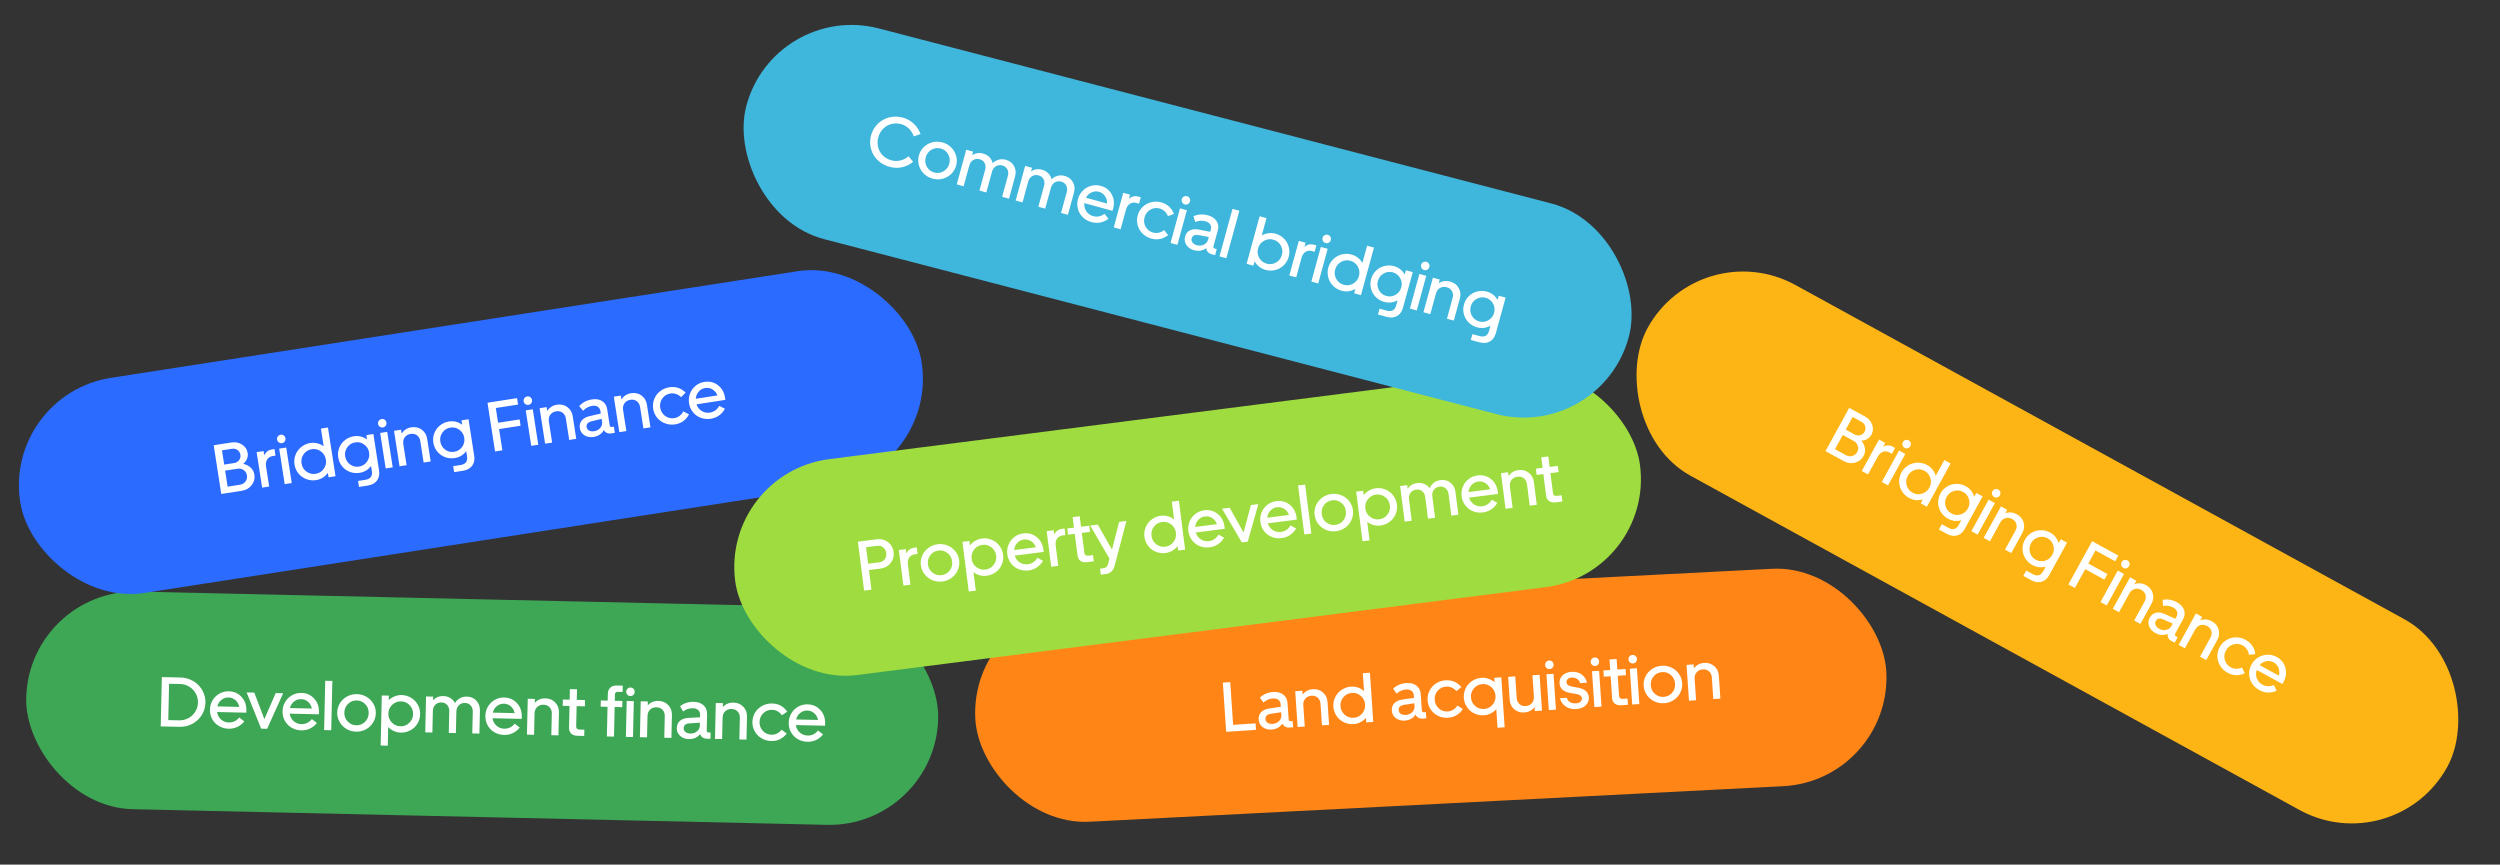 <svg xmlns="http://www.w3.org/2000/svg" width="639" height="221" viewBox="0 0 639 221" fill="none"><rect x="0" y="0" width="639" height="221" fill="#333333" stroke="none"/><rect x="7.325" y="150.575" width="233.162" height="55.639" rx="27.82" transform="rotate(1.292 7.325 150.575)" fill="#3EA755"></rect><path d="M52.506 179.62C52.48 180.774 52.166 181.827 51.564 182.781C50.968 183.734 50.169 184.478 49.166 185.012C48.164 185.547 47.074 185.8 45.896 185.774L41.081 185.665L41.365 173.065L46.181 173.174C47.059 173.193 47.893 173.379 48.682 173.731C49.477 174.077 50.156 174.538 50.717 175.113C51.285 175.683 51.729 176.361 52.051 177.148C52.374 177.934 52.525 178.758 52.506 179.62ZM45.985 174.831L43.217 174.768L43.008 184.056L45.776 184.118C46.637 184.138 47.432 183.951 48.162 183.557C48.897 183.163 49.481 182.614 49.913 181.908C50.351 181.203 50.58 180.426 50.599 179.577C50.618 178.727 50.425 177.943 50.019 177.225C49.619 176.501 49.061 175.926 48.343 175.499C47.632 175.073 46.846 174.85 45.985 174.831ZM53.662 181.36C53.681 180.505 53.904 179.718 54.331 179.001C54.757 178.278 55.339 177.708 56.075 177.291C56.811 176.874 57.615 176.675 58.488 176.695C59.806 176.725 60.888 177.203 61.735 178.131C62.587 179.053 62.998 180.199 62.967 181.57L62.954 182.159L55.485 181.99C55.597 182.749 55.928 183.38 56.48 183.885C57.037 184.39 57.699 184.651 58.467 184.668C59.562 184.693 60.457 184.265 61.151 183.384L62.438 184.38C61.955 184.99 61.37 185.461 60.683 185.791C60.002 186.121 59.251 186.277 58.431 186.259C57.529 186.238 56.707 186.012 55.967 185.579C55.232 185.146 54.659 184.559 54.248 183.817C53.837 183.075 53.642 182.256 53.662 181.36ZM60.186 178.966C59.687 178.521 59.097 178.291 58.417 178.276C57.738 178.261 57.135 178.464 56.61 178.886C56.085 179.302 55.733 179.859 55.553 180.559L61.15 180.685C61.013 179.978 60.692 179.406 60.186 178.966ZM66.748 186.244L63.035 176.982L64.995 177.026L67.576 183.81L70.469 177.15L72.376 177.193L68.276 186.279L66.748 186.244ZM72.22 181.778C72.239 180.923 72.462 180.137 72.888 179.42C73.315 178.697 73.896 178.127 74.632 177.71C75.369 177.293 76.173 177.094 77.046 177.114C78.364 177.143 79.446 177.622 80.293 178.55C81.145 179.471 81.556 180.618 81.525 181.988L81.512 182.577L74.043 182.409C74.155 183.167 74.486 183.799 75.037 184.304C75.595 184.808 76.257 185.07 77.024 185.087C78.12 185.112 79.014 184.683 79.708 183.802L80.996 184.798C80.513 185.409 79.928 185.879 79.241 186.209C78.559 186.54 77.808 186.696 76.988 186.677C76.086 186.657 75.265 186.43 74.525 185.998C73.79 185.565 73.217 184.978 72.806 184.236C72.395 183.494 72.2 182.675 72.22 181.778ZM78.744 179.385C78.244 178.94 77.655 178.71 76.975 178.694C76.296 178.679 75.693 178.882 75.168 179.304C74.643 179.72 74.29 180.278 74.11 180.977L79.708 181.103C79.571 180.397 79.25 179.824 78.744 179.385ZM84.664 186.648L82.845 186.607L83.129 174.007L84.948 174.048L84.664 186.648ZM95.454 179.902C95.876 180.645 96.078 181.449 96.058 182.316C96.039 183.183 95.801 183.981 95.345 184.709C94.889 185.437 94.278 186.009 93.513 186.426C92.748 186.836 91.917 187.032 91.021 187.011C90.124 186.991 89.3 186.759 88.548 186.314C87.802 185.863 87.218 185.264 86.796 184.516C86.373 183.768 86.171 182.961 86.191 182.094C86.21 181.227 86.448 180.432 86.904 179.71C87.36 178.981 87.971 178.412 88.736 178.002C89.507 177.591 90.341 177.396 91.237 177.416C92.133 177.436 92.954 177.669 93.7 178.113C94.446 178.558 95.031 179.154 95.454 179.902ZM94.24 182.275C94.26 181.391 93.975 180.634 93.385 180.005C92.796 179.377 92.067 179.052 91.201 179.033C90.334 179.013 89.588 179.304 88.965 179.906C88.348 180.507 88.03 181.25 88.01 182.135C87.99 183.025 88.274 183.785 88.864 184.413C89.459 185.042 90.19 185.366 91.057 185.386C91.924 185.405 92.666 185.114 93.284 184.513C93.901 183.911 94.219 183.166 94.24 182.275ZM97.585 177.762L99.387 177.802L99.361 178.953C99.792 178.535 100.295 178.212 100.868 177.985C101.442 177.752 102.042 177.642 102.669 177.656C103.554 177.676 104.36 177.911 105.088 178.362C105.823 178.806 106.392 179.402 106.797 180.15C107.208 180.897 107.404 181.705 107.385 182.572C107.37 183.228 107.23 183.849 106.965 184.435C106.699 185.021 106.348 185.523 105.911 185.941C105.474 186.353 104.954 186.678 104.35 186.916C103.747 187.155 103.115 187.267 102.453 187.252C101.826 187.237 101.231 187.107 100.668 186.86C100.111 186.607 99.629 186.262 99.223 185.825L99.116 190.596L97.297 190.555L97.585 177.762ZM99.266 182.388C99.246 183.267 99.536 184.024 100.137 184.659C100.744 185.294 101.487 185.621 102.366 185.641C103.233 185.66 103.981 185.367 104.61 184.76C105.239 184.153 105.564 183.41 105.583 182.531C105.603 181.646 105.313 180.887 104.712 180.252C104.111 179.617 103.377 179.29 102.51 179.27C101.625 179.25 100.868 179.544 100.239 180.151C99.61 180.758 99.285 181.504 99.266 182.388ZM110.639 181.739L110.515 187.231L108.696 187.19L108.903 178.017L110.722 178.058L110.7 179.024C111.385 178.26 112.258 177.89 113.318 177.914C113.998 177.93 114.595 178.098 115.109 178.421C115.629 178.743 116.021 179.174 116.284 179.713C116.601 179.181 117.024 178.768 117.552 178.476C118.086 178.177 118.678 178.035 119.328 178.05C120.33 178.072 121.143 178.422 121.766 179.098C122.39 179.774 122.691 180.602 122.669 181.58L122.535 187.502L120.716 187.461L120.841 181.917C120.856 181.267 120.677 180.735 120.306 180.322C119.94 179.904 119.453 179.688 118.843 179.674C118.211 179.66 117.691 179.856 117.283 180.263C116.875 180.67 116.664 181.207 116.649 181.875L116.525 187.367L114.706 187.326L114.831 181.781C114.846 181.131 114.667 180.6 114.296 180.187C113.93 179.768 113.443 179.552 112.833 179.538C112.201 179.524 111.68 179.72 111.273 180.127C110.865 180.534 110.654 181.072 110.639 181.739ZM124.062 182.948C124.081 182.093 124.304 181.306 124.731 180.589C125.157 179.866 125.739 179.296 126.475 178.879C127.211 178.462 128.015 178.263 128.888 178.283C130.206 178.313 131.288 178.791 132.135 179.719C132.987 180.641 133.398 181.787 133.367 183.158L133.354 183.746L125.885 183.578C125.997 184.336 126.329 184.968 126.88 185.473C127.437 185.978 128.099 186.239 128.867 186.256C129.962 186.281 130.857 185.853 131.551 184.972L132.838 185.968C132.355 186.578 131.77 187.048 131.083 187.379C130.402 187.709 129.651 187.865 128.831 187.847C127.929 187.826 127.107 187.6 126.367 187.167C125.632 186.734 125.059 186.147 124.648 185.405C124.237 184.663 124.042 183.844 124.062 182.948ZM130.586 180.554C130.087 180.109 129.497 179.879 128.817 179.864C128.138 179.848 127.535 180.052 127.01 180.474C126.485 180.89 126.133 181.447 125.953 182.146L131.55 182.273C131.413 181.566 131.092 180.993 130.586 180.554ZM142.868 182.088L142.736 187.958L140.917 187.917L141.041 182.408C141.056 181.74 140.869 181.196 140.48 180.777C140.091 180.358 139.575 180.142 138.93 180.127C138.268 180.112 137.722 180.311 137.29 180.723C136.865 181.135 136.645 181.681 136.629 182.361L136.506 187.817L134.687 187.776L134.894 178.603L136.713 178.644L136.69 179.646C137.4 178.859 138.308 178.478 139.415 178.503C140.452 178.526 141.291 178.882 141.932 179.571C142.579 180.253 142.891 181.093 142.868 182.088ZM147.578 188.067C146.892 188.052 146.36 187.858 145.982 187.486C145.609 187.114 145.43 186.633 145.443 186.041L145.569 180.444L143.829 180.405L143.866 178.805L145.605 178.845L145.666 176.138L147.485 176.179L147.424 178.886L149.533 178.933L149.497 180.532L147.388 180.485L147.271 185.687C147.265 185.933 147.34 186.125 147.495 186.263C147.65 186.401 147.868 186.474 148.15 186.48L149.362 186.507L149.326 188.107L147.578 188.067ZM153.53 180.623L153.566 179.042L155.323 179.081L155.363 177.315C155.377 176.677 155.582 176.166 155.978 175.782C156.373 175.392 156.923 175.205 157.626 175.221L159.172 175.256L159.136 176.855L157.897 176.827C157.675 176.822 157.5 176.883 157.374 177.009C157.248 177.135 157.183 177.321 157.177 177.567L157.142 179.122L159.084 179.166L159.048 180.748L157.106 180.704L156.936 188.278L155.117 188.237L155.287 180.663L153.53 180.623ZM161.134 177.911C160.824 177.904 160.565 177.793 160.359 177.577C160.153 177.362 160.054 177.099 160.061 176.788C160.067 176.489 160.179 176.237 160.394 176.031C160.616 175.825 160.879 175.725 161.183 175.732C161.482 175.739 161.732 175.85 161.932 176.066C162.132 176.281 162.229 176.538 162.222 176.837C162.215 177.147 162.107 177.406 161.897 177.612C161.687 177.818 161.433 177.918 161.134 177.911ZM162.002 179.214L161.795 188.388L159.976 188.347L160.183 179.173L162.002 179.214ZM171.742 182.74L171.61 188.609L169.791 188.568L169.915 183.059C169.93 182.391 169.743 181.848 169.354 181.429C168.965 181.01 168.448 180.793 167.804 180.778C167.142 180.763 166.595 180.962 166.164 181.374C165.738 181.787 165.518 182.333 165.503 183.012L165.38 188.469L163.561 188.428L163.768 179.254L165.587 179.295L165.564 180.297C166.273 179.51 167.182 179.129 168.289 179.154C169.326 179.177 170.164 179.533 170.805 180.222C171.452 180.904 171.764 181.744 171.742 182.74ZM173.837 188.088C173.257 187.559 172.976 186.896 172.994 186.1C173.012 185.303 173.286 184.679 173.818 184.228C174.356 183.777 175.103 183.53 176.059 183.488L178.928 183.341L178.942 182.744C178.954 182.217 178.796 181.803 178.469 181.502C178.147 181.196 177.688 181.036 177.091 181.023C176.188 181.003 175.359 181.28 174.601 181.855L173.823 180.518C174.79 179.737 175.973 179.362 177.373 179.394C178.41 179.417 179.233 179.714 179.841 180.285C180.456 180.856 180.752 181.609 180.731 182.547L180.638 186.685C180.63 187.037 180.804 187.217 181.162 187.225L181.627 187.235L181.591 188.834L180.695 188.814C180.256 188.804 179.883 188.696 179.577 188.49C179.271 188.278 179.064 187.989 178.955 187.623C178.635 188.044 178.223 188.369 177.72 188.598C177.222 188.821 176.672 188.926 176.069 188.912C175.167 188.892 174.423 188.617 173.837 188.088ZM174.743 186.122C174.734 186.514 174.888 186.84 175.204 187.099C175.527 187.352 175.946 187.485 176.461 187.497C177.117 187.511 177.681 187.322 178.153 186.928C178.625 186.534 178.867 186.051 178.88 185.476L178.897 184.721L176.3 184.882C175.796 184.906 175.412 185.023 175.149 185.234C174.887 185.445 174.751 185.741 174.743 186.122ZM190.932 183.172L190.8 189.042L188.981 189.001L189.105 183.492C189.12 182.824 188.933 182.28 188.544 181.861C188.155 181.442 187.639 181.226 186.994 181.211C186.332 181.196 185.786 181.395 185.354 181.807C184.929 182.219 184.709 182.765 184.693 183.445L184.57 188.902L182.751 188.861L182.958 179.687L184.777 179.728L184.754 180.73C185.464 179.943 186.372 179.562 187.479 179.587C188.516 179.61 189.355 179.966 189.996 180.655C190.643 181.337 190.955 182.177 190.932 183.172ZM194.137 184.546C194.117 185.43 194.401 186.19 194.991 186.824C195.586 187.453 196.317 187.777 197.184 187.797C197.706 187.809 198.188 187.702 198.633 187.478C199.084 187.248 199.466 186.925 199.78 186.511L201.094 187.507C200.062 188.808 198.747 189.441 197.148 189.405C196.463 189.39 195.815 189.249 195.206 188.983C194.602 188.718 194.086 188.366 193.656 187.928C193.232 187.491 192.898 186.974 192.654 186.376C192.415 185.779 192.303 185.155 192.318 184.505C192.338 183.626 192.572 182.826 193.022 182.103C193.473 181.375 194.08 180.805 194.846 180.395C195.611 179.984 196.45 179.789 197.364 179.81C198.975 179.846 200.261 180.54 201.221 181.892L199.863 182.82C199.568 182.397 199.201 182.064 198.761 181.819C198.327 181.569 197.849 181.438 197.328 181.427C196.461 181.407 195.716 181.698 195.093 182.299C194.476 182.901 194.157 183.65 194.137 184.546ZM201.597 184.697C201.616 183.841 201.839 183.055 202.266 182.338C202.692 181.615 203.274 181.045 204.01 180.628C204.746 180.211 205.55 180.012 206.423 180.032C207.741 180.061 208.823 180.54 209.67 181.468C210.522 182.389 210.933 183.536 210.902 184.906L210.889 185.495L203.42 185.327C203.532 186.085 203.864 186.717 204.415 187.222C204.972 187.727 205.634 187.988 206.402 188.005C207.497 188.03 208.392 187.601 209.085 186.72L210.373 187.716C209.89 188.327 209.305 188.797 208.618 189.127C207.937 189.458 207.186 189.614 206.366 189.595C205.464 189.575 204.642 189.348 203.902 188.916C203.167 188.483 202.594 187.896 202.183 187.154C201.772 186.412 201.577 185.593 201.597 184.697ZM208.121 182.303C207.622 181.858 207.032 181.628 206.352 181.613C205.673 181.597 205.07 181.8 204.545 182.222C204.02 182.638 203.667 183.196 203.488 183.895L209.085 184.021C208.948 183.315 208.627 182.742 208.121 182.303Z" fill="white"></path><rect x="247.863" y="155.892" width="233.162" height="55.639" rx="27.82" transform="rotate(-2.934 247.863 155.892)" fill="#FF8616"></rect><path d="M320.928 184.888L321.039 186.537L313.409 187.05L312.564 174.475L314.45 174.348L315.184 185.274L320.928 184.888ZM322.728 185.851C322.103 185.376 321.764 184.741 321.71 183.946C321.657 183.151 321.875 182.505 322.364 182.008C322.859 181.511 323.581 181.198 324.53 181.07L327.374 180.667L327.334 180.071C327.299 179.545 327.105 179.147 326.752 178.877C326.404 178.601 325.932 178.483 325.336 178.523C324.436 178.583 323.634 178.934 322.931 179.574L322.036 178.313C322.93 177.448 324.075 176.969 325.472 176.875C326.507 176.806 327.353 177.028 328.01 177.541C328.673 178.055 329.035 178.779 329.098 179.714L329.376 183.845C329.4 184.196 329.59 184.359 329.946 184.335L330.411 184.304L330.518 185.9L329.624 185.96C329.185 185.989 328.805 185.915 328.481 185.737C328.158 185.553 327.925 185.284 327.784 184.93C327.503 185.377 327.122 185.738 326.641 186.011C326.166 186.277 325.627 186.431 325.025 186.472C324.124 186.532 323.359 186.325 322.728 185.851ZM323.454 183.811C323.48 184.203 323.663 184.514 324.001 184.743C324.345 184.967 324.774 185.061 325.289 185.027C325.944 184.983 326.488 184.744 326.923 184.309C327.358 183.875 327.556 183.371 327.517 182.798L327.467 182.044L324.895 182.437C324.394 182.506 324.023 182.657 323.78 182.891C323.537 183.124 323.429 183.431 323.454 183.811ZM339.315 179.424L339.709 185.282L337.893 185.404L337.524 179.906C337.479 179.239 337.244 178.715 336.819 178.332C336.394 177.95 335.86 177.78 335.217 177.823C334.556 177.868 334.029 178.115 333.637 178.564C333.25 179.013 333.079 179.576 333.125 180.254L333.491 185.7L331.676 185.822L331.06 176.667L332.876 176.545L332.943 177.545C333.579 176.697 334.449 176.236 335.554 176.162C336.589 176.093 337.456 176.372 338.156 177C338.862 177.622 339.248 178.43 339.315 179.424ZM351.003 184.523L349.206 184.644L349.128 183.495C348.736 183.95 348.268 184.319 347.723 184.602C347.178 184.88 346.593 185.039 345.967 185.082C345.301 185.126 344.661 185.043 344.047 184.832C343.434 184.62 342.897 184.316 342.436 183.918C341.98 183.52 341.607 183.034 341.316 182.461C341.025 181.887 340.857 181.276 340.814 180.627C340.77 179.972 340.854 179.341 341.065 178.734C341.283 178.126 341.591 177.595 341.989 177.139C342.392 176.677 342.884 176.301 343.463 176.009C344.043 175.718 344.663 175.55 345.323 175.505C345.943 175.464 346.542 175.544 347.119 175.746C347.696 175.942 348.206 176.24 348.65 176.638L348.343 172.07L350.158 171.948L351.003 184.523ZM348.917 180.082C348.857 179.194 348.5 178.463 347.844 177.891C347.195 177.312 346.434 177.052 345.563 177.11C344.686 177.169 343.962 177.529 343.39 178.19C342.823 178.845 342.569 179.616 342.629 180.505C342.688 181.388 343.046 182.118 343.701 182.697C344.356 183.269 345.12 183.526 345.991 183.468C346.862 183.409 347.581 183.053 348.147 182.398C348.72 181.737 348.976 180.965 348.917 180.082ZM356.77 183.563C356.145 183.088 355.806 182.453 355.753 181.658C355.699 180.863 355.917 180.217 356.406 179.72C356.901 179.223 357.623 178.91 358.572 178.782L361.417 178.379L361.376 177.783C361.341 177.256 361.147 176.858 360.794 176.588C360.447 176.312 359.975 176.194 359.378 176.234C358.478 176.295 357.677 176.645 356.974 177.286L356.079 176.025C356.972 175.16 358.117 174.681 359.514 174.587C360.549 174.517 361.395 174.739 362.052 175.253C362.715 175.766 363.078 176.491 363.141 177.426L363.418 181.556C363.442 181.907 363.632 182.071 363.989 182.047L364.453 182.015L364.561 183.611L363.666 183.672C363.228 183.701 362.847 183.627 362.524 183.449C362.2 183.265 361.968 182.996 361.826 182.641C361.545 183.089 361.164 183.449 360.683 183.722C360.208 183.989 359.669 184.143 359.067 184.183C358.167 184.244 357.401 184.037 356.77 183.563ZM357.496 181.523C357.523 181.915 357.705 182.225 358.044 182.455C358.388 182.679 358.817 182.773 359.331 182.739C359.986 182.695 360.531 182.455 360.965 182.021C361.4 181.586 361.598 181.083 361.56 180.51L361.509 179.756L358.937 180.149C358.436 180.218 358.065 180.369 357.822 180.603C357.58 180.836 357.471 181.143 357.496 181.523ZM366.71 178.886C366.769 179.769 367.12 180.5 367.764 181.079C368.414 181.652 369.171 181.91 370.036 181.852C370.556 181.817 371.028 181.667 371.451 181.404C371.879 181.135 372.231 180.779 372.506 180.338L373.904 181.213C372.993 182.601 371.74 183.349 370.144 183.456C369.46 183.502 368.803 183.42 368.172 183.21C367.547 183 367.001 182.696 366.534 182.298C366.072 181.901 365.693 181.415 365.396 180.842C365.105 180.269 364.938 179.657 364.894 179.008C364.835 178.131 364.998 177.313 365.381 176.553C365.764 175.788 366.319 175.166 367.044 174.688C367.769 174.211 368.588 173.942 369.5 173.88C371.108 173.772 372.45 174.349 373.528 175.609L372.259 176.655C371.927 176.26 371.531 175.961 371.071 175.757C370.616 175.547 370.129 175.459 369.609 175.494C368.743 175.552 368.027 175.908 367.461 176.563C366.9 177.218 366.649 177.992 366.71 178.886ZM383.729 173.126L384.587 185.895L382.772 186.017L382.452 181.255C382.065 181.71 381.6 182.076 381.054 182.353C380.509 182.625 379.926 182.781 379.307 182.823C378.646 182.867 378.009 182.784 377.396 182.572C376.783 182.361 376.246 182.06 375.785 181.668C375.329 181.27 374.953 180.784 374.656 180.211C374.365 179.637 374.197 179.023 374.153 178.368C374.11 177.719 374.194 177.091 374.406 176.484C374.617 175.877 374.922 175.345 375.32 174.89C375.724 174.428 376.215 174.051 376.795 173.76C377.374 173.463 377.996 173.292 378.663 173.247C379.288 173.205 379.89 173.288 380.468 173.495C381.045 173.697 381.559 173.998 382.008 174.396L381.931 173.247L383.729 173.126ZM381.487 180.139C382.059 179.478 382.316 178.706 382.256 177.824C382.197 176.941 381.84 176.21 381.184 175.632C380.534 175.053 379.774 174.793 378.903 174.851C378.032 174.91 377.31 175.27 376.738 175.931C376.166 176.592 375.909 177.364 375.969 178.246C376.028 179.129 376.385 179.86 377.041 180.438C377.696 181.011 378.459 181.268 379.33 181.209C380.201 181.151 380.92 180.794 381.487 180.139ZM385.876 178.858L385.483 173.009L387.298 172.887L387.668 178.394C387.711 179.037 387.946 179.555 388.372 179.95C388.803 180.343 389.338 180.519 389.975 180.476C390.636 180.432 391.159 180.182 391.545 179.727C391.937 179.267 392.111 178.7 392.065 178.028L391.7 172.591L393.515 172.469L394.131 181.624L392.315 181.746L392.246 180.72C391.956 181.121 391.584 181.443 391.131 181.684C390.677 181.926 390.179 182.066 389.635 182.102C388.594 182.172 387.725 181.899 387.025 181.282C386.326 180.66 385.943 179.852 385.876 178.858ZM396.104 171.009C395.794 171.029 395.527 170.942 395.302 170.745C395.078 170.549 394.955 170.296 394.934 169.986C394.914 169.688 395.002 169.427 395.198 169.202C395.401 168.977 395.654 168.854 395.958 168.834C396.256 168.814 396.514 168.902 396.733 169.099C396.952 169.295 397.071 169.543 397.091 169.841C397.112 170.151 397.027 170.418 396.837 170.642C396.646 170.866 396.402 170.988 396.104 171.009ZM397.084 172.229L397.7 181.384L395.885 181.506L395.269 172.351L397.084 172.229ZM402.931 181.235C401.849 181.308 400.933 181.087 400.182 180.574C399.437 180.054 398.949 179.35 398.719 178.461L400.464 178.344C400.603 178.845 400.884 179.22 401.306 179.468C401.734 179.715 402.237 179.819 402.816 179.78C403.307 179.747 403.688 179.616 403.961 179.386C404.233 179.151 404.357 178.857 404.333 178.507C404.296 177.945 403.848 177.576 402.99 177.399L401.279 177.1C399.596 176.79 398.711 175.984 398.623 174.68C398.568 173.856 398.821 173.172 399.384 172.629C399.952 172.086 400.704 171.783 401.64 171.72C402.68 171.65 403.559 171.876 404.275 172.397C404.991 172.919 405.444 173.619 405.632 174.499L403.887 174.617C403.748 174.127 403.474 173.758 403.064 173.509C402.659 173.255 402.211 173.144 401.72 173.177C401.287 173.206 400.952 173.334 400.715 173.561C400.477 173.783 400.37 174.057 400.392 174.385C400.43 174.952 400.895 175.317 401.787 175.48L403.393 175.786C405.111 176.099 406.015 176.917 406.103 178.238C406.157 179.039 405.892 179.723 405.308 180.291C404.729 180.853 403.937 181.167 402.931 181.235ZM407.749 170.226C407.44 170.247 407.172 170.159 406.948 169.962C406.723 169.766 406.6 169.513 406.58 169.203C406.56 168.905 406.648 168.644 406.844 168.419C407.046 168.194 407.299 168.071 407.603 168.051C407.901 168.031 408.16 168.119 408.379 168.316C408.597 168.513 408.717 168.76 408.737 169.058C408.758 169.368 408.673 169.635 408.482 169.859C408.292 170.084 408.048 170.206 407.749 170.226ZM408.73 171.446L409.345 180.601L407.53 180.723L406.915 171.568L408.73 171.446ZM414.361 180.264C413.677 180.31 413.13 180.165 412.72 179.828C412.316 179.491 412.094 179.027 412.054 178.437L411.678 172.851L409.942 172.968L409.835 171.372L411.571 171.255L411.39 168.554L413.205 168.432L413.386 171.133L415.491 170.991L415.598 172.587L413.494 172.729L413.843 177.92C413.859 178.166 413.951 178.351 414.118 178.474C414.285 178.598 414.508 178.651 414.789 178.632L415.999 178.551L416.106 180.147L414.361 180.264ZM417.413 169.576C417.103 169.597 416.836 169.509 416.611 169.313C416.387 169.117 416.264 168.863 416.243 168.554C416.223 168.255 416.311 167.994 416.508 167.77C416.71 167.545 416.963 167.422 417.267 167.401C417.565 167.381 417.824 167.47 418.042 167.666C418.261 167.863 418.38 168.11 418.401 168.409C418.421 168.718 418.337 168.986 418.146 169.21C417.956 169.434 417.711 169.556 417.413 169.576ZM418.394 170.796L419.009 179.951L417.194 180.073L416.578 170.918L418.394 170.796ZM429.151 172.267C429.639 172.968 429.912 173.751 429.97 174.616C430.028 175.482 429.863 176.297 429.474 177.063C429.085 177.829 428.528 178.454 427.803 178.938C427.077 179.415 426.267 179.684 425.373 179.744C424.478 179.804 423.637 179.646 422.848 179.271C422.065 178.889 421.429 178.344 420.941 177.637C420.453 176.93 420.18 176.144 420.122 175.278C420.064 174.413 420.229 173.6 420.619 172.84C421.008 172.074 421.565 171.452 422.29 170.975C423.022 170.497 423.835 170.228 424.729 170.168C425.624 170.108 426.462 170.266 427.245 170.642C428.028 171.018 428.663 171.559 429.151 172.267ZM428.155 174.738C428.095 173.856 427.744 173.128 427.101 172.554C426.457 171.981 425.703 171.723 424.838 171.781C423.972 171.84 423.256 172.196 422.69 172.851C422.129 173.505 421.878 174.274 421.937 175.156C421.997 176.045 422.349 176.776 422.992 177.349C423.641 177.922 424.398 178.18 425.264 178.122C426.129 178.063 426.842 177.707 427.403 177.053C427.964 176.399 428.214 175.627 428.155 174.738ZM439.337 172.701L439.731 178.559L437.916 178.681L437.546 173.182C437.501 172.516 437.266 171.991 436.841 171.609C436.416 171.226 435.882 171.057 435.239 171.1C434.578 171.144 434.052 171.391 433.659 171.84C433.272 172.289 433.102 172.853 433.147 173.531L433.513 178.976L431.698 179.098L431.083 169.943L432.898 169.821L432.965 170.821C433.601 169.974 434.472 169.513 435.577 169.439C436.611 169.369 437.479 169.648 438.179 170.277C438.884 170.899 439.27 171.707 439.337 172.701Z" fill="white"></path><rect x="434.507" y="59.455" width="233.162" height="55.639" rx="27.82" transform="rotate(28.76 434.507 59.455)" fill="#FDB515"></rect><path d="M466.598 115.301L472.662 104.252L476.7 106.468C477.604 106.964 478.213 107.663 478.527 108.564C478.841 109.465 478.777 110.318 478.335 111.125C478.081 111.587 477.721 111.951 477.254 112.216C476.791 112.477 476.283 112.616 475.732 112.634C476.245 113.196 476.556 113.835 476.665 114.55C476.777 115.26 476.66 115.93 476.313 116.562C475.834 117.435 475.107 117.999 474.132 118.253C473.157 118.506 472.202 118.377 471.267 117.864L466.598 115.301ZM475.795 107.806L473.545 106.571L471.769 109.807L474.019 111.042C474.502 111.307 474.988 111.37 475.479 111.232C475.969 111.093 476.337 110.801 476.582 110.354C476.836 109.891 476.888 109.419 476.739 108.936C476.597 108.45 476.283 108.074 475.795 107.806ZM471.814 116.339C472.358 116.637 472.903 116.709 473.45 116.555C473.998 116.395 474.415 116.055 474.7 115.537C474.976 115.033 475.032 114.512 474.866 113.974C474.703 113.43 474.35 113.008 473.805 112.71L471.016 111.179L469.024 114.808L471.814 116.339ZM483.564 115.99L482.902 115.627C482.373 115.336 481.836 115.286 481.291 115.475C480.751 115.666 480.312 116.07 479.974 116.687L477.462 121.263L475.867 120.388L480.282 112.344L481.862 113.211L481.316 114.205C482.137 113.733 482.973 113.731 483.826 114.199L484.381 114.503L483.564 115.99ZM486.825 114.471C486.552 114.322 486.374 114.104 486.291 113.817C486.208 113.531 486.241 113.252 486.39 112.98C486.534 112.718 486.749 112.545 487.035 112.461C487.327 112.381 487.606 112.414 487.873 112.56C488.135 112.704 488.305 112.918 488.384 113.201C488.462 113.485 488.429 113.758 488.285 114.02C488.136 114.292 487.921 114.471 487.639 114.558C487.358 114.644 487.086 114.615 486.825 114.471ZM486.993 116.027L482.578 124.071L480.983 123.196L485.398 115.152L486.993 116.027ZM492.51 129.522L490.93 128.655L491.484 127.646C490.909 127.818 490.315 127.877 489.704 127.822C489.095 127.762 488.516 127.581 487.966 127.279C487.38 126.958 486.886 126.543 486.484 126.034C486.081 125.526 485.792 124.98 485.618 124.396C485.449 123.816 485.396 123.205 485.46 122.565C485.524 121.925 485.712 121.32 486.025 120.75C486.341 120.175 486.752 119.688 487.257 119.291C487.768 118.896 488.314 118.614 488.895 118.445C489.483 118.273 490.1 118.221 490.745 118.287C491.391 118.354 492.003 118.547 492.584 118.865C493.128 119.164 493.589 119.554 493.967 120.035C494.347 120.512 494.617 121.037 494.776 121.612L496.979 117.598L498.574 118.473L492.51 129.522ZM493.145 124.657C493.573 123.876 493.666 123.068 493.422 122.233C493.187 121.395 492.687 120.767 491.921 120.346C491.151 119.924 490.347 119.836 489.508 120.085C488.678 120.331 488.049 120.844 487.62 121.625C487.195 122.401 487.102 123.209 487.342 124.049C487.586 124.885 488.09 125.512 488.855 125.933C489.621 126.353 490.419 126.44 491.249 126.193C492.087 125.945 492.719 125.433 493.145 124.657ZM506.756 126.874L502.202 135.172C501.708 136.071 501.048 136.635 500.221 136.863C499.4 137.093 498.529 136.956 497.609 136.452L495.591 135.344L496.335 133.988L498.007 134.905C499.158 135.537 500.043 135.288 500.663 134.158L501.31 132.979C500.125 133.311 498.986 133.177 497.892 132.576C497.126 132.156 496.523 131.588 496.081 130.871C495.642 130.148 495.412 129.367 495.392 128.527C495.372 127.687 495.571 126.885 495.992 126.119C496.406 125.364 496.971 124.772 497.688 124.344C498.413 123.912 499.196 123.691 500.038 123.678C500.883 123.661 501.686 123.861 502.446 124.278C503.54 124.879 504.263 125.784 504.616 126.993L505.161 125.999L506.756 126.874ZM497.571 126.986C497.148 127.757 497.052 128.553 497.283 129.375C497.519 130.199 498.014 130.819 498.769 131.233C499.529 131.65 500.318 131.736 501.135 131.489C501.96 131.24 502.583 130.733 503.003 129.968C503.42 129.207 503.507 128.416 503.263 127.594C503.027 126.769 502.534 126.151 501.784 125.74C501.034 125.328 500.248 125.244 499.426 125.488C498.604 125.732 497.985 126.231 497.571 126.986ZM509.723 127.039C509.451 126.89 509.273 126.672 509.19 126.385C509.107 126.099 509.14 125.82 509.289 125.547C509.433 125.285 509.648 125.113 509.934 125.029C510.226 124.949 510.505 124.982 510.772 125.128C511.034 125.272 511.204 125.486 511.283 125.769C511.361 126.053 511.328 126.326 511.184 126.588C511.035 126.86 510.82 127.039 510.538 127.125C510.257 127.212 509.985 127.183 509.723 127.039ZM509.892 128.595L505.477 136.639L503.882 135.764L508.297 127.72L509.892 128.595ZM516.908 136.216L514.083 141.363L512.489 140.487L515.14 135.656C515.461 135.071 515.546 134.502 515.394 133.951C515.242 133.4 514.884 132.969 514.319 132.659C513.738 132.341 513.162 132.265 512.589 132.432C512.021 132.601 511.574 132.984 511.247 133.58L508.621 138.365L507.026 137.489L511.441 129.445L513.036 130.321L512.553 131.199C513.546 130.828 514.527 130.909 515.498 131.442C516.407 131.941 516.987 132.643 517.239 133.55C517.498 134.454 517.388 135.343 516.908 136.216ZM528.33 138.715L523.775 147.013C523.282 147.912 522.622 148.475 521.795 148.703C520.973 148.934 520.103 148.797 519.183 148.292L517.164 147.184L517.909 145.828L519.581 146.746C520.731 147.377 521.617 147.128 522.237 145.998L522.884 144.819C521.699 145.151 520.56 145.017 519.465 144.417C518.7 143.997 518.096 143.428 517.655 142.711C517.215 141.989 516.986 141.208 516.965 140.368C516.945 139.528 517.145 138.725 517.565 137.96C517.98 137.205 518.545 136.613 519.262 136.184C519.986 135.753 520.77 135.531 521.612 135.519C522.457 135.502 523.26 135.701 524.02 136.119C525.114 136.719 525.837 137.624 526.189 138.833L526.735 137.839L528.33 138.715ZM519.145 138.827C518.722 139.597 518.626 140.394 518.856 141.215C519.092 142.04 519.588 142.659 520.343 143.074C521.103 143.491 521.892 143.576 522.709 143.33C523.534 143.081 524.157 142.574 524.577 141.808C524.994 141.048 525.081 140.257 524.837 139.434C524.601 138.61 524.108 137.992 523.358 137.58C522.608 137.169 521.822 137.085 521 137.329C520.177 137.572 519.559 138.072 519.145 138.827ZM530.341 150.285L528.684 149.376L534.748 138.327L541.452 142.006L540.652 143.463L535.606 140.693L533.77 144.037L538.655 146.718L537.869 148.151L532.984 145.47L530.341 150.285ZM542.731 145.155C542.459 145.006 542.281 144.788 542.198 144.501C542.114 144.215 542.147 143.936 542.297 143.663C542.44 143.401 542.656 143.229 542.942 143.145C543.233 143.065 543.513 143.098 543.78 143.244C544.042 143.388 544.212 143.602 544.29 143.885C544.369 144.169 544.336 144.442 544.192 144.704C544.043 144.976 543.827 145.155 543.546 145.241C543.265 145.328 542.993 145.299 542.731 145.155ZM542.9 146.711L538.485 154.755L536.89 153.88L541.305 145.836L542.9 146.711ZM549.916 154.332L547.091 159.479L545.496 158.603L548.148 153.772C548.469 153.187 548.554 152.618 548.402 152.067C548.25 151.516 547.891 151.085 547.326 150.775C546.746 150.457 546.169 150.381 545.597 150.548C545.029 150.717 544.581 151.1 544.254 151.696L541.628 156.481L540.034 155.605L544.448 147.561L546.043 148.437L545.561 149.315C546.554 148.944 547.535 149.025 548.506 149.558C549.415 150.057 549.995 150.759 550.246 151.666C550.505 152.57 550.395 153.459 549.916 154.332ZM549.308 160.044C549.037 159.307 549.093 158.589 549.477 157.891C549.86 157.192 550.392 156.765 551.072 156.61C551.757 156.458 552.533 156.584 553.402 156.987L556.015 158.181L556.302 157.657C556.556 157.194 556.607 156.754 556.455 156.337C556.311 155.917 555.977 155.563 555.454 155.276C554.663 154.842 553.798 154.705 552.861 154.866L552.787 153.321C554.005 153.074 555.228 153.287 556.456 153.961C557.365 154.46 557.958 155.103 558.235 155.89C558.516 156.679 558.432 157.485 557.981 158.307L555.989 161.936C555.82 162.244 555.892 162.484 556.205 162.656L556.614 162.88L555.844 164.283L555.058 163.851C554.673 163.64 554.392 163.372 554.216 163.048C554.042 162.719 553.991 162.367 554.063 161.992C553.585 162.218 553.07 162.316 552.518 162.287C551.974 162.255 551.437 162.095 550.908 161.804C550.117 161.37 549.584 160.783 549.308 160.044ZM551.018 158.717C550.83 159.061 550.816 159.421 550.977 159.797C551.146 160.17 551.457 160.481 551.909 160.729C552.484 161.045 553.072 161.137 553.672 161.005C554.273 160.874 554.711 160.556 554.987 160.053L555.351 159.39L552.972 158.335C552.514 158.124 552.119 158.051 551.789 158.117C551.458 158.183 551.202 158.383 551.018 158.717ZM566.743 163.568L563.919 168.714L562.324 167.839L564.975 163.008C565.297 162.422 565.381 161.854 565.229 161.303C565.077 160.752 564.719 160.321 564.154 160.011C563.573 159.692 562.997 159.616 562.424 159.783C561.856 159.953 561.409 160.336 561.082 160.931L558.456 165.716L556.861 164.841L561.276 156.797L562.871 157.672L562.389 158.551C563.381 158.18 564.363 158.26 565.333 158.793C566.243 159.292 566.823 159.995 567.074 160.901C567.333 161.806 567.223 162.694 566.743 163.568ZM568.953 166.264C568.527 167.04 568.43 167.845 568.66 168.68C568.898 169.512 569.397 170.137 570.157 170.554C570.615 170.805 571.092 170.934 571.59 170.94C572.096 170.943 572.584 170.834 573.054 170.61L573.76 172.101C572.245 172.779 570.786 172.734 569.384 171.964C568.783 171.635 568.273 171.211 567.855 170.694C567.442 170.18 567.146 169.63 566.966 169.044C566.792 168.46 566.734 167.847 566.793 167.204C566.857 166.564 567.045 165.959 567.358 165.389C567.781 164.618 568.359 164.016 569.091 163.583C569.826 163.144 570.628 162.919 571.497 162.908C572.365 162.897 573.2 163.111 574.001 163.551C575.414 164.326 576.234 165.535 576.462 167.177L574.83 167.374C574.763 166.863 574.591 166.397 574.313 165.978C574.044 165.556 573.68 165.219 573.223 164.968C572.463 164.551 571.668 164.466 570.838 164.712C570.013 164.961 569.384 165.478 568.953 166.264ZM575.503 169.839C575.914 169.089 576.475 168.494 577.184 168.055C577.896 167.61 578.675 167.372 579.52 167.342C580.366 167.311 581.171 167.506 581.937 167.926C583.092 168.56 583.832 169.484 584.155 170.698C584.486 171.909 584.322 173.115 583.662 174.317L583.379 174.833L576.83 171.239C576.579 171.964 576.582 172.677 576.838 173.379C577.1 174.084 577.567 174.621 578.24 174.99C579.2 175.518 580.192 175.55 581.214 175.089L581.897 176.566C581.187 176.885 580.451 177.033 579.689 177.009C578.932 176.988 578.194 176.78 577.474 176.385C576.683 175.951 576.059 175.371 575.602 174.645C575.15 173.923 574.912 173.137 574.89 172.289C574.867 171.442 575.072 170.625 575.503 169.839ZM582.396 170.724C582.158 170.099 581.74 169.623 581.145 169.296C580.549 168.969 579.921 168.871 579.26 169.003C578.602 169.13 578.032 169.462 577.55 170L582.458 172.694C582.663 172.004 582.642 171.348 582.396 170.724Z" fill="white"></path><rect x="0.892" y="100.838" width="233.162" height="55.639" rx="27.82" transform="rotate(-8.827 0.892 100.838)" fill="#2C6BFF"></rect><path d="M56.554 126.259L54.62 113.805L59.171 113.098C60.19 112.94 61.099 113.122 61.897 113.644C62.696 114.167 63.166 114.882 63.307 115.791C63.388 116.312 63.325 116.82 63.117 117.315C62.908 117.804 62.591 118.224 62.165 118.575C62.915 118.707 63.551 119.024 64.073 119.524C64.595 120.018 64.911 120.621 65.021 121.333C65.174 122.317 64.942 123.207 64.324 124.003C63.707 124.799 62.871 125.278 61.817 125.442L56.554 126.259ZM59.27 114.71L56.734 115.104L57.3 118.752L59.837 118.358C60.381 118.274 60.805 118.027 61.109 117.618C61.413 117.209 61.526 116.753 61.448 116.249C61.367 115.728 61.12 115.321 60.707 115.03C60.299 114.731 59.82 114.625 59.27 114.71ZM61.32 123.9C61.934 123.805 62.41 123.529 62.748 123.074C63.085 122.612 63.209 122.089 63.118 121.504C63.03 120.937 62.756 120.49 62.296 120.164C61.836 119.833 61.298 119.714 60.685 119.81L57.541 120.298L58.176 124.388L61.32 123.9ZM70.419 116.457L69.672 116.573C69.076 116.665 68.62 116.953 68.303 117.435C67.992 117.916 67.891 118.504 67.999 119.199L68.8 124.358L67.002 124.637L65.594 115.57L67.374 115.293L67.548 116.413C67.911 115.539 68.572 115.027 69.534 114.878L70.159 114.781L70.419 116.457ZM72.076 113.264C71.769 113.312 71.495 113.248 71.254 113.072C71.014 112.896 70.869 112.654 70.822 112.347C70.776 112.052 70.841 111.784 71.017 111.543C71.199 111.302 71.44 111.157 71.741 111.111C72.037 111.065 72.302 111.13 72.537 111.307C72.772 111.484 72.912 111.72 72.958 112.016C73.006 112.323 72.945 112.596 72.774 112.836C72.604 113.076 72.371 113.219 72.076 113.264ZM73.159 114.395L74.567 123.462L72.769 123.741L71.361 114.674L73.159 114.395ZM85.762 121.724L83.981 122L83.805 120.862C83.453 121.35 83.019 121.758 82.501 122.088C81.981 122.411 81.412 122.621 80.793 122.718C80.133 122.82 79.488 122.793 78.859 122.635C78.23 122.478 77.668 122.221 77.174 121.865C76.686 121.508 76.271 121.057 75.932 120.511C75.592 119.964 75.372 119.37 75.272 118.727C75.172 118.079 75.2 117.443 75.359 116.819C75.522 116.195 75.783 115.639 76.14 115.151C76.502 114.656 76.959 114.238 77.511 113.897C78.063 113.556 78.666 113.335 79.32 113.234C79.934 113.138 80.537 113.166 81.13 113.317C81.722 113.463 82.256 113.715 82.733 114.073L82.03 109.549L83.828 109.269L85.762 121.724ZM83.297 117.481C83.161 116.601 82.741 115.904 82.039 115.391C81.341 114.871 80.561 114.677 79.698 114.811C78.83 114.946 78.139 115.368 77.627 116.076C77.119 116.777 76.933 117.568 77.07 118.448C77.206 119.323 77.625 120.019 78.329 120.539C79.031 121.052 79.814 121.242 80.676 121.108C81.539 120.974 82.224 120.556 82.732 119.855C83.245 119.147 83.433 118.356 83.297 117.481ZM95.436 110.936L96.888 120.289C97.045 121.303 96.866 122.152 96.35 122.837C95.839 123.521 95.066 123.943 94.029 124.104L91.754 124.458L91.517 122.929L93.401 122.636C94.698 122.435 95.248 121.697 95.05 120.424L94.844 119.095C94.107 120.081 93.123 120.67 91.889 120.861C91.027 120.995 90.201 120.913 89.414 120.614C88.625 120.309 87.967 119.831 87.439 119.177C86.91 118.524 86.579 117.766 86.445 116.904C86.313 116.052 86.4 115.238 86.706 114.461C87.017 113.678 87.503 113.024 88.163 112.501C88.822 111.972 89.58 111.64 90.437 111.507C91.67 111.316 92.795 111.592 93.812 112.335L93.638 111.215L95.436 110.936ZM88.225 116.627C88.36 117.496 88.77 118.185 89.454 118.695C90.144 119.205 90.914 119.394 91.765 119.262C92.622 119.128 93.299 118.715 93.796 118.021C94.298 117.321 94.482 116.539 94.348 115.676C94.215 114.819 93.801 114.139 93.107 113.637C92.417 113.127 91.649 112.938 90.804 113.069C89.959 113.2 89.284 113.613 88.781 114.308C88.279 115.003 88.093 115.776 88.225 116.627ZM97.888 109.256C97.581 109.304 97.307 109.24 97.066 109.064C96.825 108.888 96.681 108.646 96.633 108.339C96.588 108.044 96.653 107.776 96.829 107.535C97.011 107.293 97.252 107.149 97.553 107.102C97.849 107.057 98.114 107.122 98.349 107.299C98.584 107.476 98.724 107.712 98.77 108.008C98.818 108.314 98.756 108.588 98.586 108.828C98.416 109.068 98.183 109.211 97.888 109.256ZM98.97 110.387L100.378 119.454L98.581 119.733L97.173 110.666L98.97 110.387ZM109.179 112.146L110.079 117.948L108.282 118.227L107.436 112.781C107.334 112.121 107.054 111.619 106.597 111.275C106.141 110.931 105.594 110.808 104.957 110.907C104.303 111.009 103.8 111.3 103.447 111.782C103.101 112.263 102.98 112.839 103.084 113.51L103.922 118.904L102.124 119.183L100.716 110.116L102.514 109.837L102.668 110.827C103.228 109.927 104.055 109.393 105.149 109.223C106.174 109.064 107.062 109.267 107.814 109.832C108.571 110.39 109.026 111.162 109.179 112.146ZM119.754 107.16L121.206 116.513C121.363 117.527 121.184 118.376 120.668 119.061C120.157 119.745 119.384 120.167 118.347 120.328L116.072 120.681L115.835 119.153L117.719 118.86C119.016 118.659 119.566 117.921 119.368 116.647L119.162 115.319C118.425 116.305 117.44 116.893 116.207 117.085C115.344 117.219 114.519 117.137 113.732 116.838C112.943 116.533 112.285 116.054 111.756 115.401C111.228 114.748 110.897 113.99 110.763 113.127C110.631 112.276 110.718 111.462 111.024 110.685C111.335 109.902 111.821 109.248 112.481 108.725C113.14 108.195 113.898 107.864 114.755 107.731C115.988 107.54 117.113 107.816 118.13 108.559L117.956 107.439L119.754 107.16ZM112.543 112.851C112.678 113.719 113.088 114.409 113.772 114.919C114.462 115.429 115.232 115.618 116.083 115.485C116.94 115.352 117.617 114.939 118.114 114.245C118.616 113.544 118.8 112.763 118.666 111.9C118.533 111.043 118.119 110.363 117.425 109.86C116.735 109.351 115.967 109.162 115.122 109.293C114.276 109.424 113.602 109.837 113.099 110.532C112.597 111.227 112.411 112 112.543 112.851ZM128.405 115.102L126.538 115.392L124.604 102.938L132.16 101.764L132.414 103.406L126.726 104.289L127.311 108.058L132.817 107.203L133.068 108.819L127.562 109.674L128.405 115.102ZM135.094 103.479C134.787 103.527 134.513 103.462 134.273 103.286C134.032 103.11 133.888 102.869 133.84 102.562C133.794 102.267 133.859 101.998 134.035 101.758C134.217 101.516 134.459 101.372 134.76 101.325C135.055 101.279 135.32 101.345 135.555 101.522C135.79 101.699 135.931 101.935 135.976 102.23C136.024 102.537 135.963 102.81 135.792 103.05C135.622 103.29 135.389 103.433 135.094 103.479ZM136.177 104.609L137.585 113.676L135.787 113.956L134.379 104.888L136.177 104.609ZM146.385 106.368L147.286 112.17L145.488 112.449L144.643 107.004C144.54 106.344 144.26 105.842 143.804 105.497C143.347 105.153 142.8 105.031 142.164 105.129C141.509 105.231 141.006 105.523 140.654 106.004C140.308 106.485 140.186 107.061 140.291 107.733L141.128 113.126L139.33 113.405L137.923 104.338L139.72 104.059L139.874 105.049C140.434 104.15 141.261 103.615 142.356 103.445C143.38 103.286 144.269 103.489 145.021 104.054C145.777 104.613 146.232 105.384 146.385 106.368ZM149.387 111.266C148.723 110.847 148.33 110.244 148.208 109.456C148.085 108.669 148.246 108.007 148.691 107.469C149.141 106.931 149.833 106.557 150.767 106.346L153.565 105.698L153.474 105.108C153.393 104.586 153.165 104.207 152.79 103.969C152.42 103.724 151.939 103.647 151.349 103.739C150.457 103.877 149.689 104.296 149.045 104.995L148.043 103.816C148.858 102.877 149.957 102.3 151.341 102.086C152.366 101.926 153.228 102.074 153.927 102.529C154.632 102.983 155.057 103.673 155.2 104.599L155.836 108.69C155.89 109.037 156.093 109.184 156.446 109.129L156.907 109.057L157.152 110.638L156.266 110.776C155.832 110.843 155.446 110.802 155.109 110.653C154.77 110.498 154.515 110.25 154.344 109.909C154.103 110.379 153.754 110.771 153.299 111.085C152.849 111.392 152.325 111.592 151.729 111.685C150.837 111.823 150.057 111.683 149.387 111.266ZM149.933 109.171C149.993 109.559 150.202 109.852 150.559 110.052C150.921 110.245 151.357 110.302 151.867 110.222C152.515 110.122 153.037 109.836 153.432 109.366C153.828 108.895 153.981 108.376 153.893 107.809L153.777 107.062L151.249 107.677C150.756 107.789 150.399 107.972 150.178 108.225C149.956 108.479 149.875 108.794 149.933 109.171ZM165.353 103.423L166.254 109.225L164.456 109.504L163.611 104.058C163.508 103.398 163.228 102.896 162.772 102.552C162.315 102.208 161.768 102.085 161.131 102.184C160.477 102.286 159.974 102.577 159.622 103.059C159.276 103.54 159.154 104.116 159.259 104.787L160.096 110.181L158.298 110.46L156.891 101.393L158.688 101.114L158.842 102.104C159.402 101.204 160.229 100.67 161.324 100.5C162.348 100.341 163.237 100.544 163.989 101.109C164.745 101.667 165.2 102.439 165.353 103.423ZM168.749 104.212C168.884 105.086 169.298 105.784 169.99 106.305C170.686 106.82 171.463 107.01 172.32 106.877C172.835 106.797 173.292 106.608 173.69 106.309C174.094 106.003 174.413 105.618 174.65 105.155L176.118 105.905C175.331 107.367 174.148 108.221 172.567 108.467C171.889 108.572 171.227 108.547 170.581 108.393C169.94 108.237 169.37 107.982 168.87 107.627C168.376 107.27 167.956 106.82 167.61 106.275C167.271 105.728 167.051 105.134 166.951 104.491C166.816 103.623 166.907 102.793 167.223 102.003C167.538 101.207 168.036 100.54 168.717 100.001C169.399 99.462 170.191 99.123 171.094 98.983C172.686 98.735 174.074 99.193 175.256 100.355L174.083 101.507C173.718 101.143 173.298 100.879 172.822 100.716C172.351 100.546 171.858 100.501 171.342 100.581C170.485 100.714 169.803 101.131 169.295 101.832C168.793 102.533 168.611 103.326 168.749 104.212ZM176.12 103.05C175.988 102.204 176.07 101.391 176.363 100.61C176.656 99.824 177.128 99.16 177.78 98.621C178.431 98.081 179.188 97.744 180.051 97.61C181.354 97.407 182.503 97.688 183.5 98.453C184.501 99.21 185.107 100.267 185.317 101.622L185.407 102.203L178.025 103.35C178.268 104.077 178.706 104.641 179.337 105.041C179.974 105.44 180.672 105.58 181.431 105.463C182.513 105.294 183.319 104.716 183.847 103.727L185.29 104.481C184.922 105.167 184.428 105.732 183.81 106.178C183.197 106.623 182.485 106.909 181.675 107.035C180.783 107.173 179.935 107.094 179.13 106.798C178.331 106.501 177.664 106.024 177.128 105.366C176.593 104.708 176.257 103.936 176.12 103.05ZM182.122 99.547C181.552 99.197 180.931 99.074 180.259 99.178C179.587 99.283 179.03 99.588 178.587 100.096C178.143 100.598 177.894 101.209 177.84 101.929L183.372 101.07C183.114 100.398 182.697 99.891 182.122 99.547Z" fill="white"></path><rect x="184.387" y="120.871" width="233.162" height="55.639" rx="27.82" transform="rotate(-7.273 184.387 120.871)" fill="#9FDC3F"></rect><path d="M220.87 150.959L219.274 138.457L224.13 137.837C225.212 137.699 226.161 137.944 226.98 138.572C227.798 139.2 228.275 140.043 228.41 141.101C228.544 142.147 228.291 143.08 227.651 143.9C227.016 144.714 226.162 145.189 225.086 145.326L222.105 145.707L222.744 150.72L220.87 150.959ZM224.193 139.504L221.359 139.866L221.899 144.094L224.732 143.732C225.337 143.655 225.805 143.392 226.138 142.942C226.47 142.492 226.598 141.967 226.522 141.369C226.444 140.764 226.188 140.283 225.753 139.925C225.317 139.567 224.797 139.427 224.193 139.504ZM234.542 141.594L233.793 141.69C233.194 141.766 232.73 142.041 232.4 142.515C232.077 142.987 231.96 143.572 232.049 144.27L232.709 149.448L230.905 149.679L229.743 140.577L231.53 140.348L231.674 141.473C232.06 140.609 232.735 140.115 233.7 139.992L234.328 139.912L234.542 141.594ZM244.205 140.937C244.734 141.608 245.053 142.374 245.163 143.234C245.272 144.094 245.156 144.918 244.814 145.706C244.471 146.494 243.952 147.151 243.258 147.677C242.562 148.197 241.769 148.513 240.88 148.627C239.991 148.74 239.141 148.633 238.332 148.305C237.527 147.971 236.86 147.465 236.331 146.789C235.801 146.112 235.482 145.344 235.372 144.483C235.262 143.623 235.379 142.802 235.722 142.02C236.064 141.232 236.583 140.578 237.279 140.058C237.981 139.537 238.776 139.22 239.665 139.106C240.554 138.993 241.401 139.101 242.205 139.429C243.009 139.758 243.676 140.26 244.205 140.937ZM243.358 143.464C243.246 142.586 242.852 141.881 242.175 141.347C241.498 140.813 240.73 140.601 239.87 140.711C239.01 140.82 238.316 141.219 237.79 141.906C237.269 142.593 237.065 143.375 237.177 144.253C237.289 145.136 237.684 145.845 238.361 146.379C239.043 146.912 239.814 147.124 240.674 147.014C241.535 146.904 242.225 146.506 242.746 145.819C243.267 145.133 243.471 144.348 243.358 143.464ZM245.994 138.503L247.781 138.274L247.927 139.417C248.291 138.939 248.74 138.545 249.274 138.235C249.806 137.919 250.384 137.721 251.006 137.641C251.883 137.529 252.716 137.642 253.503 137.978C254.295 138.308 254.947 138.813 255.459 139.492C255.977 140.17 256.291 140.939 256.401 141.8C256.484 142.451 256.438 143.085 256.263 143.704C256.088 144.323 255.815 144.872 255.445 145.35C255.074 145.823 254.608 146.222 254.047 146.548C253.486 146.873 252.877 147.078 252.221 147.162C251.599 147.241 250.991 147.201 250.398 147.04C249.809 146.873 249.282 146.604 248.815 146.232L249.419 150.966L247.614 151.196L245.994 138.503ZM248.345 142.828C248.456 143.699 248.856 144.405 249.545 144.943C250.24 145.48 251.023 145.693 251.895 145.582C252.755 145.472 253.451 145.07 253.983 144.376C254.514 143.682 254.725 142.899 254.613 142.028C254.501 141.15 254.101 140.442 253.412 139.904C252.723 139.366 251.948 139.151 251.088 139.261C250.211 139.373 249.506 139.776 248.974 140.47C248.443 141.164 248.233 141.95 248.345 142.828ZM257.464 141.664C257.356 140.815 257.459 140.005 257.774 139.232C258.088 138.453 258.578 137.803 259.244 137.281C259.91 136.759 260.676 136.443 261.542 136.332C262.849 136.165 263.991 136.477 264.966 137.269C265.946 138.053 266.523 139.125 266.697 140.485L266.771 141.07L259.361 142.015C259.584 142.749 260.006 143.324 260.627 143.741C261.253 144.157 261.946 144.317 262.708 144.22C263.795 144.081 264.616 143.524 265.171 142.55L266.592 143.343C266.206 144.018 265.697 144.571 265.067 145C264.442 145.428 263.723 145.694 262.909 145.798C262.014 145.912 261.168 145.81 260.372 145.493C259.581 145.174 258.927 144.679 258.41 144.006C257.893 143.334 257.578 142.553 257.464 141.664ZM263.559 138.325C262.999 137.96 262.381 137.82 261.707 137.906C261.033 137.992 260.468 138.283 260.011 138.778C259.554 139.268 259.288 139.872 259.214 140.59L264.768 139.881C264.528 139.203 264.125 138.684 263.559 138.325ZM272.328 136.772L271.578 136.868C270.979 136.944 270.515 137.219 270.186 137.692C269.862 138.165 269.745 138.75 269.834 139.447L270.495 144.626L268.69 144.856L267.528 135.754L269.316 135.526L269.459 136.651C269.845 135.786 270.52 135.293 271.485 135.17L272.113 135.089L272.328 136.772ZM277.836 143.689C277.156 143.776 276.601 143.663 276.171 143.352C275.747 143.04 275.498 142.59 275.423 142.003L274.714 136.45L272.988 136.67L272.786 135.083L274.512 134.863L274.169 132.178L275.974 131.947L276.317 134.633L278.409 134.366L278.611 135.952L276.519 136.219L277.178 141.381C277.209 141.625 277.311 141.804 277.485 141.917C277.659 142.031 277.886 142.07 278.165 142.034L279.368 141.881L279.571 143.468L277.836 143.689ZM283.238 144.089L283.576 142.779L278.653 134.334L280.597 134.086L284.222 140.482L286.046 133.391L287.921 133.152L284.935 144.466C284.732 145.195 284.449 145.733 284.086 146.081C283.73 146.434 283.22 146.652 282.557 146.737L281.363 146.889L281.167 145.355L282.004 145.248C282.347 145.204 282.613 145.093 282.803 144.916C282.993 144.738 283.138 144.462 283.238 144.089ZM302.918 140.488L301.131 140.716L300.985 139.574C300.621 140.052 300.175 140.448 299.649 140.763C299.121 141.073 298.546 141.267 297.924 141.347C297.262 141.431 296.618 141.386 295.993 141.212C295.369 141.038 294.814 140.766 294.33 140.397C293.851 140.026 293.45 139.564 293.125 139.009C292.8 138.454 292.596 137.853 292.514 137.208C292.431 136.557 292.477 135.922 292.652 135.303C292.833 134.684 293.108 134.135 293.478 133.656C293.854 133.171 294.322 132.766 294.883 132.44C295.444 132.115 296.053 131.91 296.709 131.826C297.325 131.748 297.928 131.792 298.516 131.959C299.104 132.12 299.631 132.387 300.098 132.758L299.518 128.216L301.323 127.986L302.918 140.488ZM300.57 136.18C300.457 135.297 300.057 134.589 299.369 134.056C298.685 133.517 297.911 133.303 297.045 133.414C296.173 133.525 295.471 133.928 294.94 134.622C294.413 135.309 294.206 136.094 294.319 136.978C294.431 137.856 294.831 138.564 295.52 139.102C296.208 139.634 296.985 139.845 297.852 139.735C298.718 139.624 299.414 139.225 299.94 138.538C300.472 137.844 300.682 137.058 300.57 136.18ZM303.741 135.758C303.633 134.909 303.736 134.099 304.051 133.326C304.365 132.547 304.855 131.897 305.521 131.375C306.187 130.853 306.953 130.537 307.819 130.426C309.126 130.259 310.268 130.571 311.243 131.362C312.223 132.147 312.8 133.219 312.974 134.579L313.048 135.164L305.638 136.109C305.861 136.843 306.283 137.418 306.904 137.835C307.53 138.251 308.223 138.411 308.985 138.314C310.072 138.175 310.893 137.618 311.448 136.644L312.869 137.437C312.483 138.112 311.974 138.665 311.344 139.094C310.719 139.522 310 139.788 309.186 139.892C308.291 140.006 307.445 139.904 306.649 139.586C305.858 139.268 305.204 138.773 304.687 138.1C304.17 137.428 303.855 136.647 303.741 135.758ZM309.836 132.419C309.276 132.054 308.658 131.914 307.984 132C307.31 132.086 306.745 132.377 306.288 132.872C305.831 133.362 305.565 133.966 305.491 134.684L311.045 133.975C310.805 133.297 310.402 132.778 309.836 132.419ZM317.408 138.639L312.358 130.033L314.302 129.785L317.865 136.108L319.734 129.092L321.626 128.85L318.925 138.445L317.408 138.639ZM322.154 133.408C322.046 132.559 322.149 131.749 322.464 130.976C322.778 130.197 323.268 129.547 323.934 129.025C324.6 128.503 325.366 128.187 326.232 128.076C327.54 127.909 328.681 128.221 329.656 129.012C330.637 129.797 331.213 130.869 331.387 132.229L331.462 132.814L324.051 133.759C324.275 134.493 324.696 135.068 325.317 135.485C325.943 135.901 326.637 136.061 327.398 135.964C328.485 135.825 329.306 135.268 329.861 134.294L331.282 135.087C330.896 135.762 330.387 136.315 329.757 136.744C329.132 137.172 328.413 137.438 327.599 137.542C326.704 137.656 325.858 137.554 325.062 137.236C324.271 136.918 323.617 136.423 323.1 135.75C322.583 135.078 322.268 134.297 322.154 133.408ZM328.249 130.069C327.689 129.704 327.071 129.564 326.397 129.65C325.723 129.736 325.158 130.027 324.701 130.522C324.244 131.012 323.978 131.616 323.904 132.334L329.458 131.625C329.218 130.947 328.815 130.428 328.249 130.069ZM335.185 136.37L333.38 136.6L331.785 124.098L333.589 123.868L335.185 136.37ZM344.85 128.092C345.378 128.763 345.697 129.529 345.807 130.389C345.917 131.249 345.801 132.073 345.458 132.861C345.116 133.649 344.597 134.306 343.902 134.832C343.207 135.352 342.414 135.669 341.525 135.782C340.636 135.896 339.786 135.788 338.976 135.461C338.172 135.126 337.505 134.621 336.975 133.944C336.446 133.267 336.126 132.499 336.016 131.639C335.907 130.778 336.023 129.957 336.367 129.175C336.709 128.387 337.228 127.733 337.924 127.213C338.625 126.692 339.42 126.375 340.31 126.262C341.199 126.148 342.046 126.256 342.85 126.584C343.653 126.913 344.32 127.416 344.85 128.092ZM344.002 130.619C343.89 129.742 343.496 129.036 342.82 128.502C342.143 127.968 341.375 127.756 340.514 127.866C339.654 127.976 338.961 128.374 338.434 129.062C337.914 129.748 337.709 130.531 337.821 131.408C337.934 132.292 338.329 133 339.005 133.534C339.687 134.067 340.459 134.279 341.319 134.169C342.179 134.06 342.87 133.661 343.39 132.975C343.911 132.288 344.115 131.503 344.002 130.619ZM346.639 125.658L348.426 125.43L348.572 126.572C348.936 126.094 349.385 125.7 349.918 125.39C350.451 125.074 351.028 124.876 351.65 124.797C352.528 124.685 353.36 124.797 354.147 125.134C354.94 125.464 355.592 125.968 356.104 126.647C356.622 127.325 356.935 128.095 357.045 128.955C357.128 129.606 357.082 130.241 356.907 130.86C356.732 131.479 356.46 132.027 356.09 132.506C355.719 132.978 355.253 133.377 354.692 133.703C354.131 134.029 353.522 134.233 352.865 134.317C352.243 134.397 351.636 134.356 351.042 134.195C350.454 134.028 349.926 133.759 349.459 133.387L350.063 138.121L348.259 138.352L346.639 125.658ZM348.989 129.983C349.101 130.855 349.501 131.56 350.19 132.098C350.884 132.635 351.668 132.849 352.539 132.737C353.4 132.627 354.096 132.226 354.627 131.532C355.159 130.838 355.369 130.055 355.258 129.183C355.146 128.305 354.745 127.597 354.056 127.059C353.368 126.521 352.593 126.307 351.733 126.416C350.855 126.528 350.15 126.931 349.619 127.625C349.087 128.319 348.877 129.105 348.989 129.983ZM360.139 127.647L360.834 133.096L359.03 133.327L357.868 124.225L359.673 123.994L359.795 124.953C360.359 124.096 361.167 123.6 362.219 123.466C362.893 123.38 363.509 123.458 364.065 123.7C364.628 123.941 365.079 124.309 365.42 124.803C365.654 124.229 366.01 123.758 366.489 123.39C366.973 123.015 367.537 122.787 368.182 122.705C369.176 122.578 370.032 122.802 370.749 123.378C371.467 123.954 371.887 124.727 372.011 125.698L372.761 131.574L370.956 131.804L370.254 126.303C370.172 125.658 369.916 125.159 369.487 124.806C369.063 124.447 368.549 124.306 367.945 124.383C367.317 124.463 366.832 124.735 366.489 125.198C366.147 125.661 366.018 126.224 366.102 126.886L366.798 132.335L364.993 132.566L364.291 127.064C364.208 126.419 363.953 125.92 363.524 125.567C363.1 125.208 362.586 125.067 361.981 125.144C361.354 125.224 360.868 125.496 360.526 125.959C360.183 126.422 360.054 126.985 360.139 127.647ZM373.593 126.843C373.484 125.994 373.588 125.184 373.902 124.411C374.217 123.633 374.707 122.982 375.372 122.46C376.038 121.938 376.804 121.622 377.67 121.511C378.978 121.344 380.119 121.657 381.095 122.448C382.075 123.232 382.652 124.305 382.825 125.665L382.9 126.249L375.489 127.195C375.713 127.928 376.135 128.503 376.755 128.92C377.381 129.337 378.075 129.496 378.836 129.399C379.923 129.26 380.744 128.704 381.299 127.729L382.72 128.522C382.334 129.198 381.826 129.75 381.195 130.179C380.571 130.607 379.851 130.873 379.038 130.977C378.143 131.091 377.297 130.989 376.5 130.672C375.709 130.353 375.055 129.858 374.538 129.185C374.021 128.513 373.706 127.732 373.593 126.843ZM379.688 123.504C379.127 123.139 378.51 122.999 377.836 123.085C377.161 123.171 376.596 123.462 376.139 123.957C375.682 124.447 375.416 125.051 375.343 125.769L380.896 125.06C380.656 124.382 380.253 123.863 379.688 123.504ZM392.061 123.192L392.804 129.016L391 129.246L390.302 123.78C390.218 123.117 389.952 122.608 389.505 122.252C389.057 121.895 388.514 121.758 387.875 121.839C387.218 121.923 386.707 122.201 386.342 122.673C385.983 123.144 385.846 123.717 385.932 124.391L386.623 129.805L384.818 130.035L383.657 120.933L385.462 120.703L385.588 121.697C386.173 120.813 387.014 120.301 388.112 120.161C389.141 120.03 390.024 120.257 390.76 120.842C391.501 121.421 391.935 122.204 392.061 123.192ZM397.608 128.403C396.928 128.49 396.373 128.378 395.944 128.066C395.52 127.754 395.271 127.304 395.196 126.717L394.487 121.164L392.761 121.384L392.558 119.797L394.284 119.577L393.942 116.892L395.746 116.661L396.089 119.347L398.182 119.08L398.384 120.666L396.292 120.933L396.95 126.095C396.982 126.339 397.084 126.518 397.258 126.631C397.432 126.745 397.659 126.784 397.938 126.748L399.141 126.595L399.343 128.182L397.608 128.403Z" fill="white"></path><rect x="197.736" y="0.272" width="233.162" height="55.639" rx="27.82" transform="rotate(14.588 197.736 0.272)" fill="#3FB6DC"></rect><path d="M222.649 34.591C222.884 33.732 223.268 32.962 223.801 32.282C224.341 31.598 224.967 31.053 225.68 30.646C226.4 30.236 227.203 29.976 228.09 29.867C228.978 29.752 229.871 29.818 230.77 30.064C231.855 30.361 232.79 30.885 233.575 31.634C234.361 32.379 234.935 33.256 235.296 34.266L233.566 34.858C233.306 34.1 232.891 33.443 232.32 32.886C231.757 32.324 231.097 31.94 230.34 31.732C229.498 31.502 228.672 31.488 227.863 31.691C227.054 31.895 226.349 32.297 225.747 32.897C225.146 33.492 224.727 34.225 224.488 35.095C224.248 35.971 224.234 36.821 224.446 37.644C224.665 38.464 225.07 39.167 225.662 39.755C226.256 40.337 226.971 40.742 227.808 40.972C228.593 41.187 229.376 41.201 230.157 41.014C230.937 40.827 231.622 40.468 232.211 39.936L233.392 41.345C232.583 42.034 231.651 42.499 230.595 42.738C229.545 42.979 228.469 42.948 227.367 42.646C226.457 42.397 225.646 41.998 224.933 41.451C224.226 40.904 223.667 40.274 223.255 39.56C222.844 38.846 222.58 38.056 222.464 37.192C222.349 36.328 222.41 35.461 222.649 34.591ZM244.386 39.837C244.616 40.66 244.616 41.489 244.387 42.326C244.158 43.162 243.734 43.878 243.115 44.474C242.496 45.07 241.765 45.477 240.921 45.695C240.079 45.908 239.226 45.896 238.361 45.659C237.496 45.422 236.753 44.997 236.132 44.383C235.517 43.765 235.096 43.042 234.867 42.214C234.639 41.386 234.639 40.553 234.868 39.717C235.097 38.881 235.521 38.167 236.138 37.577C236.757 36.981 237.487 36.577 238.329 36.364C239.177 36.153 240.033 36.166 240.898 36.403C241.762 36.64 242.503 37.064 243.119 37.677C243.735 38.289 244.157 39.009 244.386 39.837ZM242.633 41.845C242.866 40.992 242.774 40.188 242.354 39.436C241.935 38.683 241.307 38.192 240.47 37.962C239.634 37.733 238.841 37.835 238.09 38.267C237.346 38.701 236.857 39.344 236.623 40.198C236.387 41.057 236.479 41.863 236.899 42.615C237.324 43.37 237.955 43.862 238.791 44.091C239.627 44.32 240.418 44.218 241.162 43.784C241.907 43.35 242.397 42.704 242.633 41.845ZM247.754 42.31L246.302 47.608L244.548 47.127L246.973 38.277L248.728 38.758L248.472 39.691C249.322 39.116 250.259 38.968 251.282 39.249C251.937 39.428 252.475 39.737 252.896 40.174C253.323 40.613 253.598 41.126 253.723 41.713C254.159 41.274 254.669 40.976 255.253 40.82C255.843 40.66 256.452 40.666 257.08 40.837C258.046 41.102 258.749 41.639 259.19 42.446C259.631 43.253 259.723 44.129 259.464 45.072L257.898 50.786L256.144 50.305L257.609 44.956C257.781 44.329 257.737 43.77 257.477 43.279C257.223 42.785 256.803 42.457 256.215 42.296C255.605 42.128 255.053 42.193 254.558 42.489C254.064 42.785 253.729 43.255 253.552 43.899L252.1 49.197L250.346 48.716L251.811 43.367C251.983 42.74 251.939 42.181 251.679 41.69C251.425 41.196 251.005 40.868 250.417 40.707C249.807 40.539 249.255 40.604 248.76 40.9C248.266 41.196 247.931 41.666 247.754 42.31ZM262.808 46.436L261.357 51.733L259.602 51.253L262.027 42.403L263.782 42.884L263.526 43.816C264.377 43.241 265.313 43.094 266.336 43.374C266.991 43.554 267.53 43.862 267.95 44.3C268.377 44.739 268.653 45.252 268.777 45.839C269.214 45.399 269.723 45.102 270.307 44.946C270.898 44.785 271.507 44.791 272.134 44.963C273.1 45.228 273.804 45.764 274.245 46.572C274.686 47.379 274.777 48.255 274.518 49.198L272.952 54.911L271.198 54.431L272.664 49.082C272.836 48.455 272.791 47.896 272.531 47.405C272.278 46.91 271.857 46.583 271.269 46.422C270.659 46.254 270.107 46.319 269.613 46.614C269.118 46.91 268.783 47.38 268.606 48.025L267.154 53.322L265.4 52.842L266.866 47.493C267.038 46.866 266.993 46.307 266.733 45.816C266.48 45.321 266.059 44.994 265.471 44.833C264.861 44.665 264.309 44.73 263.815 45.026C263.32 45.321 262.985 45.791 262.808 46.436ZM275.538 50.863C275.764 50.038 276.171 49.329 276.759 48.737C277.348 48.139 278.05 47.727 278.866 47.501C279.681 47.275 280.51 47.277 281.352 47.508C282.623 47.856 283.557 48.583 284.153 49.688C284.757 50.789 284.877 52.001 284.515 53.323L284.359 53.891L277.154 51.916C277.079 52.679 277.247 53.373 277.66 53.996C278.078 54.621 278.657 55.035 279.397 55.238C280.454 55.527 281.426 55.329 282.312 54.642L283.32 55.921C282.704 56.396 282.022 56.711 281.275 56.864C280.534 57.02 279.768 56.989 278.977 56.772C278.106 56.533 277.365 56.114 276.751 55.515C276.143 54.917 275.73 54.209 275.511 53.389C275.292 52.57 275.301 51.728 275.538 50.863ZM282.448 50.123C282.071 49.57 281.555 49.204 280.899 49.024C280.244 48.845 279.61 48.896 278.998 49.178C278.388 49.454 277.911 49.909 277.567 50.544L282.966 52.024C283.005 51.306 282.833 50.672 282.448 50.123ZM291.14 52.059L290.411 51.859C289.829 51.699 289.295 51.775 288.809 52.085C288.329 52.397 287.996 52.892 287.81 53.57L286.43 58.605L284.675 58.124L287.101 49.275L288.838 49.751L288.539 50.844C289.227 50.195 290.04 49.998 290.978 50.255L291.589 50.423L291.14 52.059ZM292.546 55.542C292.312 56.396 292.404 57.202 292.822 57.96C293.247 58.715 293.878 59.206 294.714 59.436C295.217 59.573 295.711 59.587 296.197 59.477C296.69 59.364 297.139 59.143 297.545 58.817L298.578 60.102C297.261 61.115 295.832 61.41 294.289 60.987C293.628 60.806 293.034 60.512 292.507 60.106C291.986 59.703 291.57 59.236 291.259 58.707C290.954 58.18 290.756 57.597 290.663 56.958C290.577 56.321 290.619 55.689 290.791 55.062C291.024 54.214 291.446 53.494 292.057 52.902C292.671 52.305 293.398 51.9 294.24 51.687C295.082 51.474 295.944 51.489 296.826 51.73C298.38 52.156 299.459 53.142 300.062 54.686L298.52 55.257C298.336 54.775 298.061 54.362 297.693 54.019C297.333 53.671 296.901 53.428 296.398 53.29C295.562 53.061 294.769 53.162 294.018 53.595C293.274 54.029 292.783 54.678 292.546 55.542ZM302.842 52.258C302.542 52.176 302.319 52.005 302.171 51.746C302.023 51.487 301.99 51.208 302.072 50.908C302.151 50.62 302.321 50.402 302.58 50.254C302.845 50.108 303.124 50.075 303.418 50.156C303.706 50.235 303.921 50.403 304.063 50.661C304.205 50.919 304.237 51.191 304.158 51.48C304.076 51.779 303.908 52.004 303.654 52.153C303.401 52.302 303.13 52.337 302.842 52.258ZM303.367 53.733L300.942 62.582L299.187 62.101L301.612 53.252L303.367 53.733ZM303.237 62.619C302.803 61.965 302.691 61.254 302.902 60.486C303.112 59.717 303.53 59.178 304.155 58.87C304.786 58.563 305.571 58.505 306.509 58.695L309.328 59.249L309.486 58.672C309.626 58.164 309.573 57.724 309.328 57.353C309.091 56.978 308.684 56.712 308.107 56.554C307.237 56.315 306.365 56.383 305.491 56.757L305.06 55.272C306.187 54.749 307.426 54.672 308.777 55.042C309.777 55.316 310.503 55.804 310.955 56.505C311.413 57.207 311.517 58.011 311.27 58.915L310.175 62.907C310.083 63.246 310.208 63.463 310.553 63.558L311.002 63.681L310.58 65.224L309.715 64.987C309.291 64.87 308.956 64.675 308.709 64.401C308.464 64.121 308.333 63.791 308.316 63.409C307.903 63.74 307.425 63.955 306.881 64.055C306.344 64.151 305.785 64.119 305.203 63.96C304.333 63.721 303.677 63.274 303.237 62.619ZM304.593 60.931C304.489 61.309 304.56 61.663 304.804 61.991C305.055 62.315 305.429 62.545 305.927 62.682C306.56 62.855 307.153 62.808 307.706 62.541C308.259 62.273 308.612 61.862 308.764 61.308L308.963 60.579L306.405 60.106C305.91 60.007 305.509 60.028 305.203 60.169C304.897 60.309 304.694 60.564 304.593 60.931ZM313.453 66.011L311.698 65.53L315.03 53.375L316.784 53.856L313.453 66.011ZM318.632 67.43L321.964 55.275L323.718 55.756L322.503 60.189C323.023 59.888 323.586 59.696 324.192 59.613C324.8 59.525 325.406 59.563 326.01 59.729C326.649 59.904 327.223 60.192 327.733 60.593C328.243 60.994 328.647 61.46 328.945 61.991C329.244 62.517 329.437 63.098 329.524 63.735C329.61 64.373 329.567 65.008 329.393 65.641C329.164 66.477 328.746 67.195 328.138 67.794C327.537 68.389 326.822 68.794 325.991 69.01C325.166 69.227 324.327 69.219 323.474 68.985C322.869 68.819 322.324 68.546 321.84 68.164C321.357 67.776 320.968 67.32 320.674 66.796L320.37 67.907L318.632 67.43ZM321.561 63.494C321.327 64.348 321.425 65.155 321.854 65.917C322.285 66.673 322.927 67.168 323.78 67.401C324.616 67.631 325.413 67.527 326.171 67.091C326.928 66.654 327.423 66.012 327.656 65.165C327.891 64.306 327.793 63.498 327.363 62.742C326.933 61.98 326.301 61.485 325.464 61.256C324.617 61.024 323.811 61.125 323.048 61.56C322.292 61.99 321.796 62.635 321.561 63.494ZM336.015 64.357L335.286 64.157C334.704 63.998 334.17 64.073 333.684 64.383C333.203 64.695 332.87 65.19 332.685 65.868L331.305 70.903L329.55 70.423L331.975 61.573L333.713 62.049L333.413 63.143C334.102 62.493 334.915 62.297 335.853 62.554L336.463 62.721L336.015 64.357ZM338.833 62.122C338.533 62.04 338.31 61.869 338.162 61.61C338.014 61.351 337.982 61.072 338.064 60.772C338.143 60.484 338.312 60.266 338.571 60.118C338.836 59.972 339.115 59.939 339.409 60.02C339.697 60.099 339.912 60.267 340.054 60.525C340.196 60.782 340.228 61.055 340.149 61.343C340.067 61.643 339.899 61.867 339.645 62.017C339.392 62.166 339.121 62.201 338.833 62.122ZM339.358 63.596L336.933 72.446L335.178 71.965L337.604 63.116L339.358 63.596ZM347.859 75.44L346.122 74.964L346.426 73.854C345.906 74.155 345.342 74.35 344.735 74.438C344.129 74.521 343.523 74.48 342.919 74.314C342.274 74.138 341.697 73.849 341.188 73.448C340.678 73.047 340.27 72.583 339.965 72.056C339.666 71.53 339.473 70.949 339.386 70.311C339.3 69.674 339.342 69.042 339.514 68.415C339.688 67.782 339.974 67.213 340.373 66.709C340.779 66.206 341.244 65.805 341.769 65.506C342.302 65.202 342.89 65.008 343.533 64.923C344.176 64.838 344.817 64.883 345.455 65.058C346.054 65.222 346.593 65.494 347.072 65.875C347.553 66.249 347.937 66.698 348.226 67.221L349.436 62.804L351.19 63.285L347.859 75.44ZM347.346 70.561C347.582 69.702 347.484 68.895 347.053 68.139C346.63 67.379 345.997 66.883 345.155 66.652C344.308 66.42 343.505 66.522 342.747 66.959C341.997 67.391 341.504 68.036 341.269 68.895C341.035 69.749 341.133 70.556 341.562 71.318C341.993 72.074 342.629 72.567 343.471 72.798C344.313 73.029 345.109 72.928 345.859 72.496C346.617 72.059 347.113 71.414 347.346 70.561ZM361.1 69.555L358.599 78.684C358.328 79.673 357.816 80.375 357.065 80.788C356.319 81.204 355.441 81.273 354.429 80.996L352.208 80.387L352.617 78.895L354.457 79.399C355.722 79.746 356.526 79.298 356.866 78.055L357.222 76.758C356.147 77.356 355.007 77.49 353.803 77.161C352.961 76.93 352.242 76.517 351.646 75.922C351.051 75.322 350.646 74.615 350.431 73.803C350.216 72.991 350.224 72.164 350.455 71.322C350.683 70.491 351.095 69.784 351.693 69.201C352.297 68.613 353.008 68.215 353.824 68.007C354.642 67.794 355.469 67.802 356.305 68.031C357.509 68.361 358.423 69.073 359.046 70.168L359.346 69.074L361.1 69.555ZM352.193 71.798C351.961 72.646 352.052 73.442 352.467 74.188C352.888 74.935 353.514 75.423 354.345 75.65C355.181 75.88 355.968 75.779 356.706 75.35C357.45 74.916 357.938 74.278 358.169 73.436C358.398 72.6 358.298 71.81 357.87 71.067C357.449 70.319 356.826 69.833 356.001 69.607C355.176 69.381 354.392 69.482 353.649 69.91C352.906 70.338 352.42 70.967 352.193 71.798ZM364.025 69.026C363.725 68.944 363.502 68.773 363.354 68.514C363.207 68.255 363.174 67.976 363.256 67.676C363.335 67.388 363.504 67.17 363.763 67.022C364.028 66.876 364.307 66.843 364.601 66.924C364.889 67.003 365.104 67.171 365.246 67.429C365.388 67.687 365.42 67.96 365.341 68.248C365.259 68.547 365.091 68.772 364.838 68.921C364.584 69.07 364.313 69.105 364.025 69.026ZM364.55 70.501L362.125 79.35L360.37 78.869L362.796 70.02L364.55 70.501ZM373.145 76.283L371.593 81.945L369.839 81.464L371.295 76.149C371.472 75.505 371.422 74.933 371.146 74.432C370.87 73.931 370.422 73.595 369.8 73.425C369.162 73.25 368.583 73.31 368.065 73.605C367.552 73.902 367.206 74.379 367.026 75.034L365.584 80.298L363.829 79.817L366.254 70.968L368.009 71.448L367.744 72.415C368.623 71.823 369.597 71.674 370.665 71.967C371.665 72.241 372.392 72.79 372.847 73.613C373.309 74.432 373.408 75.322 373.145 76.283ZM384.835 76.06L382.333 85.189C382.062 86.178 381.551 86.879 380.799 87.293C380.054 87.708 379.175 87.777 378.163 87.5L375.943 86.892L376.351 85.4L378.191 85.904C379.457 86.251 380.26 85.803 380.601 84.559L380.956 83.262C379.881 83.861 378.741 83.995 377.538 83.665C376.696 83.434 375.976 83.022 375.38 82.427C374.785 81.826 374.38 81.12 374.165 80.308C373.951 79.496 373.959 78.668 374.189 77.826C374.417 76.996 374.829 76.289 375.427 75.705C376.031 75.117 376.742 74.72 377.558 74.512C378.376 74.299 379.203 74.307 380.04 74.536C381.243 74.866 382.157 75.578 382.78 76.672L383.08 75.579L384.835 76.06ZM375.927 78.303C375.695 79.15 375.786 79.947 376.202 80.693C376.623 81.44 377.248 81.927 378.079 82.155C378.915 82.384 379.702 82.284 380.44 81.854C381.184 81.42 381.672 80.782 381.903 79.941C382.132 79.104 382.033 78.314 381.604 77.571C381.183 76.824 380.56 76.337 379.735 76.111C378.91 75.885 378.126 75.986 377.383 76.414C376.64 76.843 376.155 77.472 375.927 78.303Z" fill="white"></path></svg>